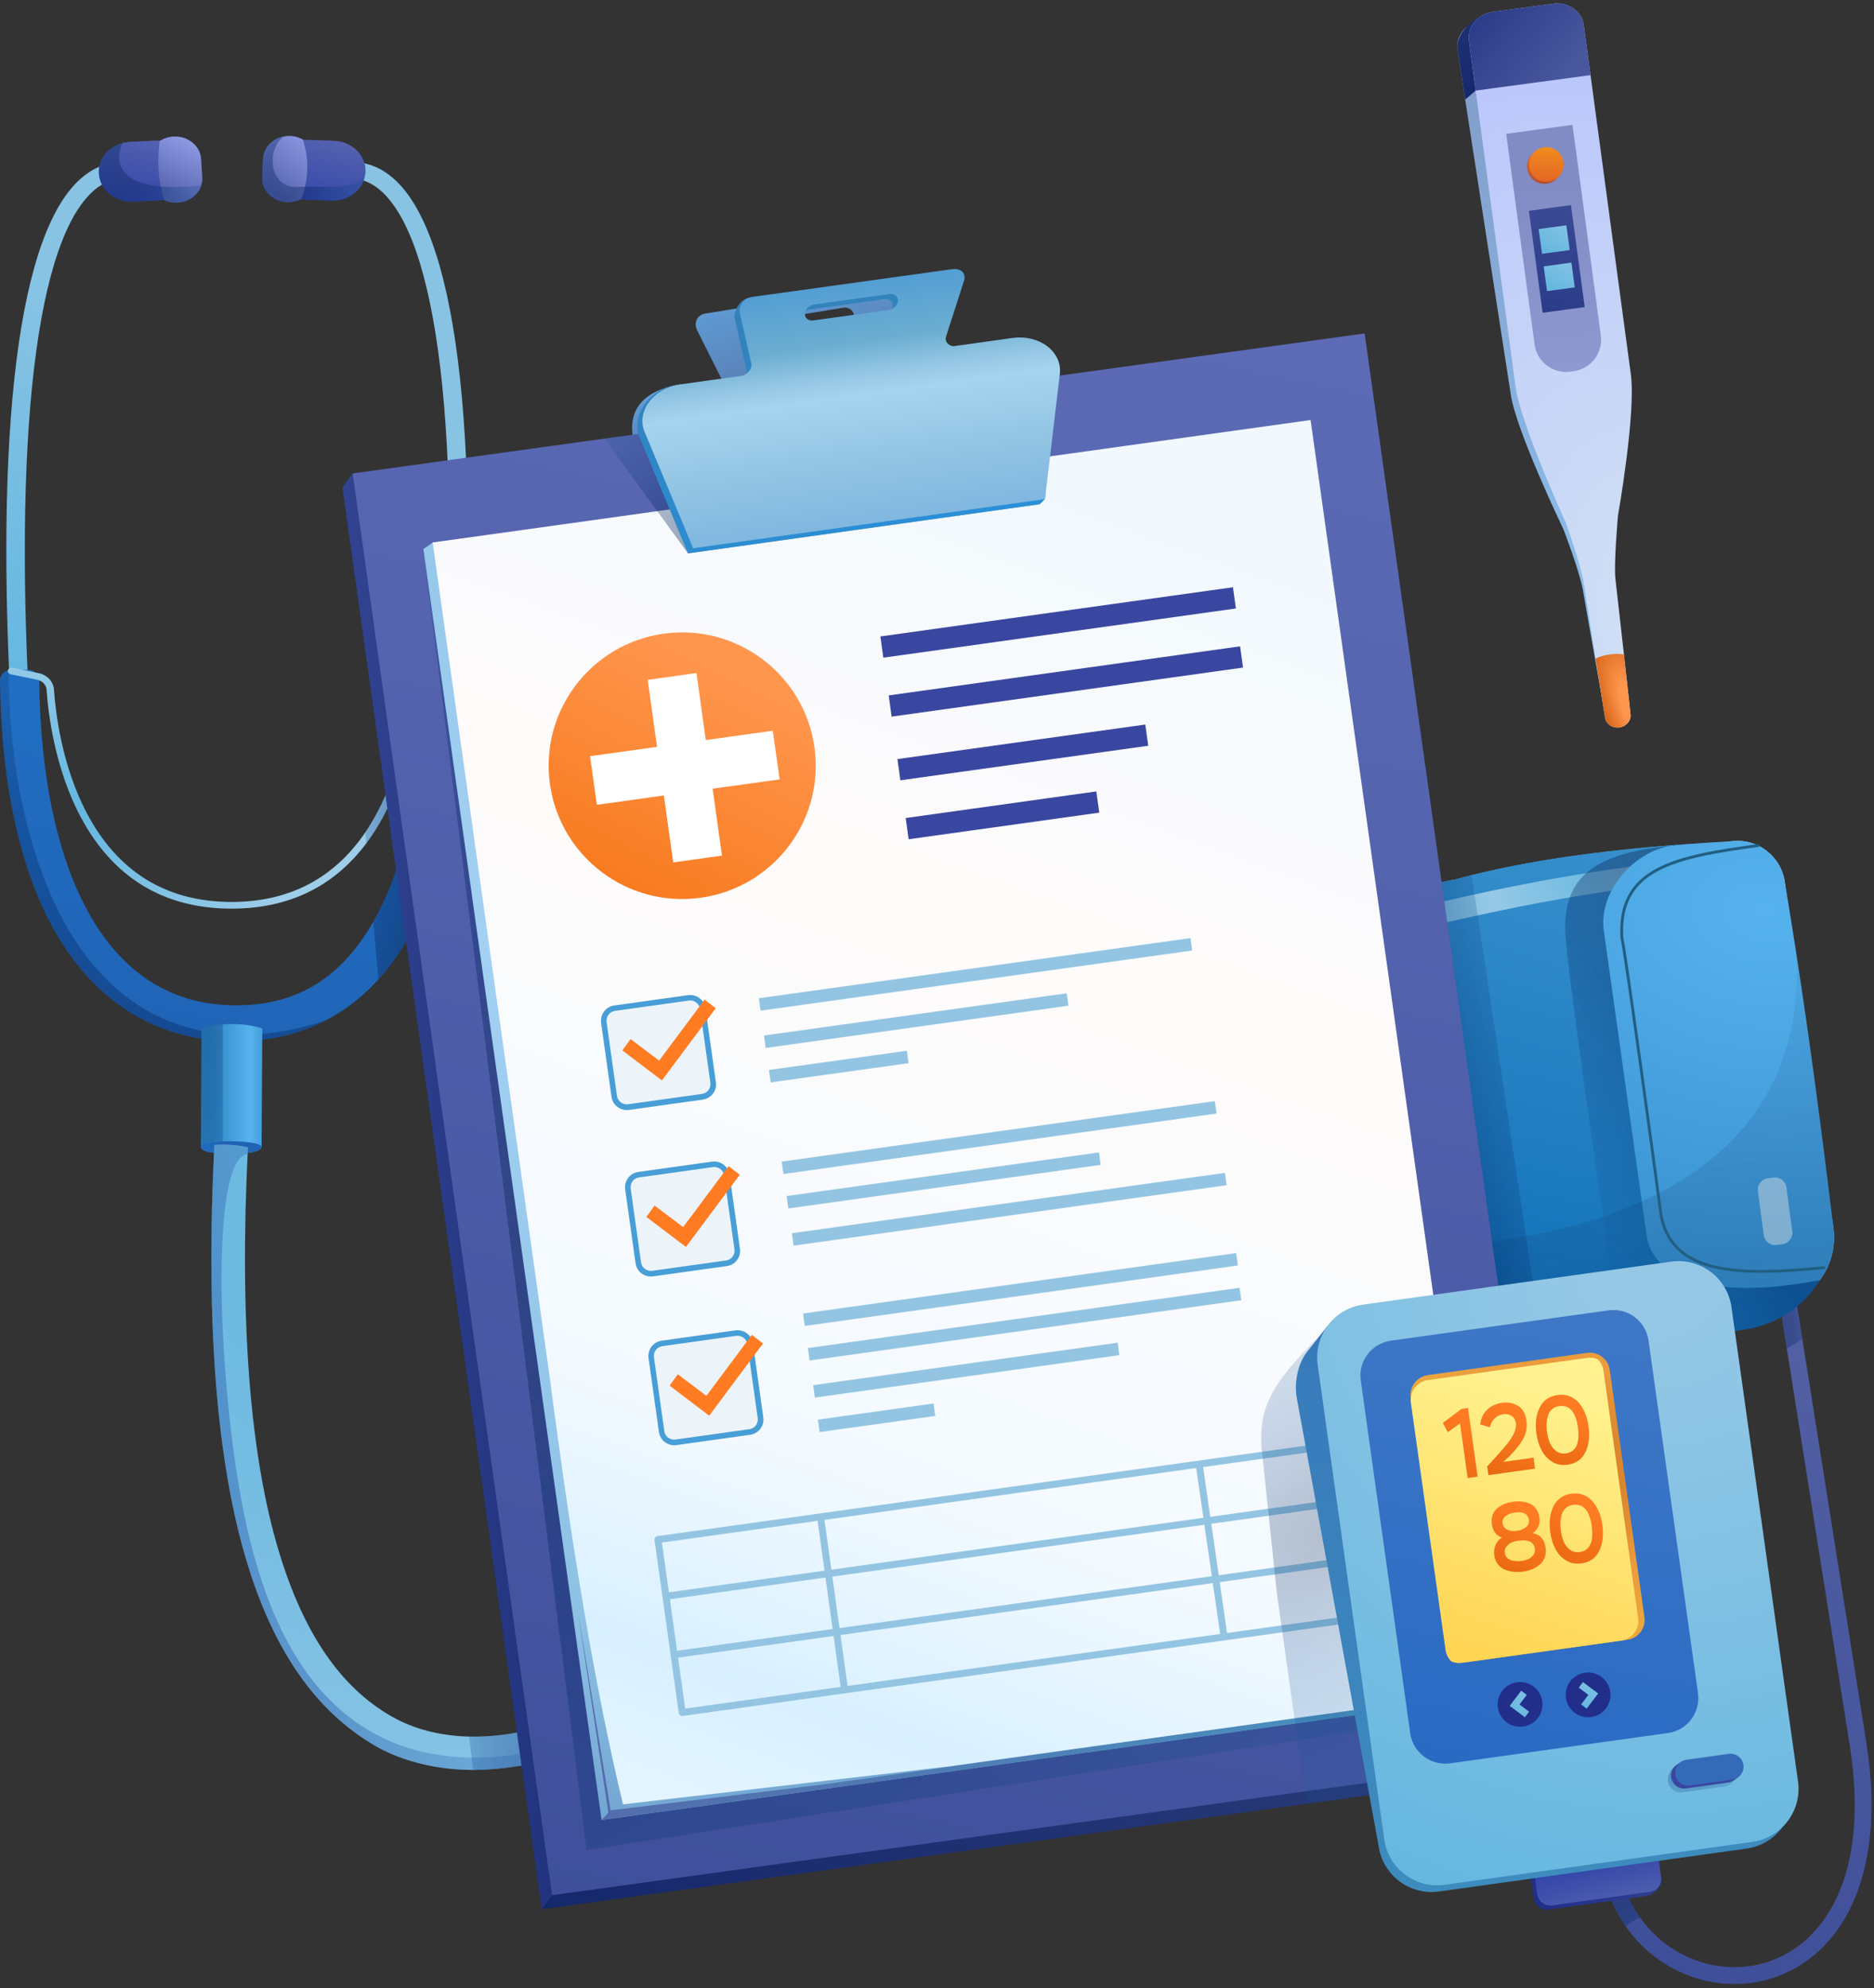 <svg width="248" height="263" viewBox="0 0 248 263" fill="none" xmlns="http://www.w3.org/2000/svg">
<rect x="0" y="0" width="248" height="263" fill="#333333" stroke="none"/>
<g clip-path="url(#clip0_3473_61315)">
<path d="M60.849 101.62C63.765 59.651 60.8 32.086 52.503 24.009C50.754 22.305 48.767 21.441 46.598 21.441V23.669C48.088 23.669 49.436 24.28 50.726 25.533C58.443 33.049 61.247 60.728 58.415 101.478L60.849 101.62Z" fill="url(#paint0_radial_3473_61315)"/>
<path d="M1.93 101.62C-0.986 59.651 1.979 32.086 10.276 24.009C12.025 22.305 14.012 21.441 16.181 21.441V23.669C14.691 23.669 13.343 24.28 12.053 25.533C4.336 33.046 1.532 60.728 4.364 101.478L1.93 101.62Z" fill="url(#paint1_linear_3473_61315)"/>
<path d="M61.293 90.012C61.253 94.184 61.022 98.112 60.596 101.783C59.605 110.389 57.56 117.587 54.481 123.28C53.194 125.658 51.722 127.76 50.081 129.565C48.047 131.802 45.752 133.594 43.222 134.921C39.667 136.794 35.644 137.75 31.232 137.75C21.093 137.75 12.873 132.835 7.462 123.536C2.729 115.399 0.149 103.811 0.001 90.012C-0.002 89.661 0.14 89.324 0.396 89.062C0.572 88.883 0.794 88.754 1.038 88.676C1.084 88.661 1.133 88.652 1.18 88.642C1.186 88.642 1.189 88.639 1.195 88.639C1.3 88.618 1.408 88.606 1.516 88.606H3.676C4.052 88.606 4.401 88.738 4.666 88.954C4.981 89.207 5.181 89.581 5.188 89.997V90.003C5.326 103.014 7.696 113.832 12.034 121.286C16.551 129.049 23.012 132.986 31.232 132.986C39.451 132.986 45.163 129.275 49.393 121.953C49.547 121.694 49.695 121.428 49.84 121.157C53.404 114.566 55.514 105.221 56.005 93.953C56.06 92.672 56.094 91.367 56.11 90.04V89.997C56.11 89.574 56.323 89.192 56.65 88.939C56.912 88.729 57.251 88.606 57.618 88.606H59.775C59.939 88.606 60.102 88.63 60.254 88.676C60.497 88.754 60.719 88.883 60.895 89.062C61.154 89.324 61.293 89.661 61.29 90.012H61.293Z" fill="url(#paint2_linear_3473_61315)"/>
<path opacity="0.61" d="M43.222 134.919C39.667 136.792 35.644 137.748 31.232 137.748C21.093 137.748 12.873 132.833 7.462 123.534C2.729 115.398 0.149 103.809 0.001 90.011C-0.002 89.659 0.14 89.323 0.396 89.06C0.572 88.881 0.794 88.752 1.038 88.675C1.084 88.659 1.133 88.65 1.18 88.641C0.942 97.221 3.151 132.821 27.971 136.591C33.154 137.378 38.338 136.579 43.222 134.919Z" fill="url(#paint3_linear_3473_61315)"/>
<path d="M26.634 24.497C26.249 25.762 25.012 26.722 23.494 26.796C23.213 26.811 22.938 26.793 22.676 26.75C22.54 26.725 22.41 26.697 22.281 26.66C22.09 26.605 21.901 26.534 21.726 26.451C21.71 26.444 21.692 26.435 21.676 26.426C21.463 26.469 21.244 26.5 21.019 26.512L17.659 26.679C15.576 26.784 13.756 25.531 13.228 23.766C13.148 23.501 13.099 23.223 13.08 22.939C13.034 22.116 13.262 21.341 13.694 20.684C14.243 19.848 15.126 19.209 16.184 18.925C16.502 18.836 16.838 18.783 17.187 18.765L20.547 18.595C20.744 18.586 20.942 18.592 21.136 18.607C21.161 18.61 21.186 18.613 21.21 18.613C21.713 18.299 22.315 18.098 22.972 18.067C24.07 18.012 25.079 18.431 25.755 19.132C25.823 19.203 25.891 19.28 25.956 19.36C26.048 19.477 26.135 19.604 26.212 19.733C26.264 19.82 26.311 19.909 26.351 20.002C26.388 20.082 26.419 20.162 26.449 20.246C26.489 20.36 26.523 20.48 26.551 20.601C26.57 20.687 26.582 20.776 26.594 20.863C26.601 20.921 26.607 20.983 26.61 21.042L26.755 23.479C26.776 23.831 26.733 24.174 26.634 24.497Z" fill="url(#paint4_linear_3473_61315)"/>
<path d="M26.633 24.497C26.248 25.762 25.011 26.722 23.492 26.796C23.212 26.811 22.937 26.793 22.675 26.75C22.539 26.725 22.41 26.697 22.28 26.66C22.089 26.608 21.9 26.537 21.724 26.454C21.542 25.883 21.388 25.29 21.268 24.673C20.919 22.912 20.83 20.928 21.135 18.607C21.16 18.61 21.184 18.613 21.209 18.613C21.712 18.299 22.314 18.098 22.971 18.067C24.069 18.012 25.078 18.431 25.754 19.132C25.825 19.203 25.893 19.28 25.955 19.36C26.05 19.477 26.137 19.604 26.211 19.733C26.263 19.82 26.309 19.909 26.35 20.002C26.387 20.082 26.421 20.162 26.448 20.246C26.488 20.36 26.522 20.48 26.55 20.601C26.569 20.687 26.581 20.773 26.593 20.863C26.599 20.921 26.606 20.983 26.609 21.042L26.754 23.479C26.775 23.831 26.732 24.174 26.633 24.497Z" fill="url(#paint5_linear_3473_61315)"/>
<path d="M48.369 22.744C48.356 23.021 48.313 23.29 48.239 23.549C48.211 23.657 48.177 23.762 48.137 23.867C47.533 25.487 45.814 26.616 43.846 26.542L40.485 26.416C40.273 26.406 40.063 26.381 39.859 26.348C39.847 26.345 39.837 26.345 39.825 26.341C39.763 26.372 39.702 26.403 39.637 26.431C39.381 26.542 39.106 26.625 38.822 26.678H38.819C38.677 26.702 38.532 26.721 38.384 26.73C38.264 26.736 38.141 26.739 38.017 26.733C37.551 26.715 37.11 26.616 36.712 26.449C36.613 26.406 36.518 26.36 36.425 26.311C36.379 26.286 36.329 26.261 36.283 26.233C36.194 26.181 36.107 26.122 36.024 26.064C35.851 25.94 35.694 25.802 35.552 25.653C35.481 25.579 35.416 25.505 35.354 25.425C35.163 25.184 35.009 24.919 34.898 24.635C34.845 24.496 34.799 24.351 34.768 24.203C34.716 23.963 34.691 23.713 34.703 23.453L34.814 21.016C34.882 19.544 36.042 18.35 37.551 18.06H37.554C37.829 18.008 38.116 17.983 38.409 17.995C38.798 18.011 39.165 18.085 39.507 18.205C39.714 18.276 39.908 18.366 40.09 18.471C40.121 18.489 40.149 18.504 40.177 18.523C40.396 18.498 40.615 18.486 40.84 18.495L44.203 18.622C45.811 18.683 47.178 19.532 47.875 20.744C48.221 21.337 48.403 22.025 48.369 22.744Z" fill="url(#paint6_linear_3473_61315)"/>
<path d="M40.367 24.7C40.238 25.249 40.068 25.798 39.858 26.348C39.846 26.345 39.837 26.345 39.824 26.341C39.763 26.372 39.701 26.403 39.636 26.431C39.38 26.542 39.105 26.628 38.822 26.678H38.818C38.676 26.702 38.532 26.721 38.383 26.73C38.263 26.736 38.14 26.739 38.016 26.733C37.55 26.715 37.109 26.616 36.711 26.449C36.612 26.406 36.517 26.36 36.424 26.311C36.378 26.286 36.328 26.261 36.282 26.233C36.193 26.181 36.106 26.122 36.023 26.064C35.85 25.94 35.693 25.802 35.551 25.653C35.48 25.579 35.415 25.505 35.353 25.425C35.162 25.184 35.008 24.919 34.897 24.635C34.844 24.496 34.801 24.351 34.767 24.203C34.715 23.963 34.693 23.709 34.706 23.453L34.813 21.016C34.881 19.544 36.041 18.35 37.55 18.06H37.553C37.828 18.008 38.115 17.983 38.408 17.995C38.797 18.011 39.164 18.085 39.507 18.205C39.713 18.279 39.908 18.369 40.09 18.474C40.759 20.556 40.852 22.633 40.367 24.7Z" fill="url(#paint7_linear_3473_61315)"/>
<path d="M59.883 89.194L56.597 89.86C56.421 89.897 56.258 89.956 56.11 90.039C55.662 90.28 55.366 90.709 55.329 91.206C55.301 91.588 55.261 92.054 55.202 92.588C54.838 96.013 53.783 102.258 50.784 107.898C50.074 109.231 49.303 110.453 48.467 111.57C44.169 117.302 38.192 120.199 30.648 120.199C21.633 120.199 14.888 116.071 10.599 107.929C7.175 101.425 6.36 94.109 6.166 91.267C6.129 90.7 5.749 90.218 5.187 90.002C5.098 89.965 5.002 89.938 4.904 89.916L3.682 89.663L1.411 89.194C1.337 89.178 1.272 89.151 1.217 89.108C1.078 89.009 1.001 88.842 1.038 88.676C1.038 88.672 1.041 88.666 1.041 88.663C1.062 88.571 1.115 88.493 1.186 88.435C1.3 88.336 1.46 88.29 1.624 88.324L2.984 88.605L3.642 88.74L4.666 88.953L5.12 89.046C6.24 89.277 7.07 90.169 7.141 91.215C7.329 94.004 8.128 101.178 11.479 107.543C15.588 115.349 22.04 119.311 30.648 119.311C38.245 119.311 44.181 116.219 48.337 110.116C48.893 109.302 49.417 108.432 49.908 107.509C53.302 101.128 54.15 93.939 54.357 91.144C54.434 90.086 55.252 89.222 56.387 88.99L56.65 88.938L58.285 88.605L59.67 88.324C59.932 88.268 60.195 88.423 60.25 88.663C60.25 88.666 60.253 88.672 60.253 88.676C60.303 88.913 60.142 89.141 59.88 89.194H59.883Z" fill="url(#paint8_radial_3473_61315)"/>
<path opacity="0.61" d="M50.783 107.895C50.073 109.227 49.302 110.449 48.465 111.566C48.419 111.066 48.376 110.582 48.336 110.113C48.891 109.298 49.416 108.428 49.906 107.506C53.3 101.125 54.149 93.936 54.356 91.141L55.201 92.585C54.837 96.009 53.782 102.254 50.783 107.895Z" fill="url(#paint9_linear_3473_61315)"/>
<path opacity="0.61" d="M60.595 101.78C59.604 110.385 57.559 117.584 54.48 123.276C53.193 125.655 51.721 127.756 50.08 129.561C49.842 126.945 49.611 124.387 49.392 121.95C49.546 121.69 49.694 121.425 49.839 121.154C53.403 114.563 55.513 105.217 56.004 93.949L60.595 101.78Z" fill="url(#paint10_linear_3473_61315)"/>
<path d="M34.619 151.59H34.609C34.609 151.618 34.619 151.649 34.616 151.677C34.612 152.411 32.505 152.636 30.287 152.621C29.309 152.618 28.472 152.565 27.843 152.448C27.044 152.297 26.578 152.041 26.581 151.63C26.581 151.603 26.587 151.572 26.59 151.541H26.581L26.674 136.564C26.674 136.225 26.911 135.929 27.254 135.851C28.01 135.688 28.753 135.574 29.481 135.515C31.311 135.361 33.054 135.537 34.714 136.037L34.619 151.59Z" fill="url(#paint11_linear_3473_61315)"/>
<path opacity="0.5" d="M29.481 135.512V152.445H27.843C27.044 152.293 26.578 152.037 26.581 151.627C26.581 151.599 26.587 151.568 26.59 151.537H26.581L26.674 136.561C26.674 136.221 26.911 135.925 27.254 135.848C28.01 135.685 28.753 135.57 29.481 135.512Z" fill="url(#paint12_radial_3473_61315)"/>
<path d="M34.616 151.675C34.613 152.407 32.505 152.635 30.284 152.619C28.068 152.607 26.575 152.36 26.578 151.626C26.578 151.598 26.584 151.567 26.59 151.54H26.581C27.393 150.725 34.31 150.793 34.616 151.675Z" fill="url(#paint13_linear_3473_61315)"/>
<path d="M90.032 50.844C83.624 51.914 83.467 55.66 83.713 57.502C83.96 59.344 87.444 58.579 87.444 58.579L90.032 50.844Z" fill="url(#paint14_linear_3473_61315)"/>
<path d="M121.138 38.99C121.323 37.765 120.268 37.114 119.194 37.29L93.369 41.474C92.308 41.647 91.796 42.585 92.212 43.606L95.486 50.141C95.859 50.885 95.214 51.745 94.153 51.915L122.628 47.302C121.555 47.475 120.595 46.867 120.654 46.044L121.144 38.987L121.138 38.99ZM112.804 42.344C112.641 42.566 112.385 42.727 112.07 42.776L102.308 44.359C101.684 44.461 101.08 44.078 100.959 43.507C100.898 43.223 100.969 42.943 101.132 42.721C101.296 42.498 101.552 42.338 101.866 42.288L111.629 40.706C112.252 40.604 112.857 40.986 112.977 41.557C113.039 41.841 112.968 42.122 112.804 42.344Z" fill="url(#paint15_linear_3473_61315)"/>
<path d="M162.045 75.493C161.533 83.111 158.932 93.666 154.307 106.866C150.024 119.087 144.162 133.049 137.352 147.239C123.042 177.056 106.745 203.514 93.61 218.293H93.613L92.99 218.981C92.953 219.025 92.913 219.068 92.876 219.111L92.37 219.666L92.363 219.66C87.146 225.152 81.888 229.95 74.249 232.314C73.746 232.471 73.231 232.616 72.706 232.752C72.348 232.844 71.99 232.931 71.635 233.014C68.531 233.733 65.421 234.125 62.62 234.131H62.561C56.986 234.131 52.413 232.567 49.575 230.9C41.781 226.322 36.258 218.404 32.694 206.698C28.64 193.378 27.19 174.816 28.368 151.457C29.55 151.327 31.775 151.475 32.777 151.768C32.79 151.771 32.799 151.774 32.811 151.777C31.663 174.579 33.055 192.601 36.955 205.402C40.182 215.992 44.999 223.159 51.83 227.059C54.77 228.738 58.263 229.626 62.061 229.722C64.807 229.793 67.714 229.447 70.688 228.685C71.506 228.475 72.305 228.232 73.089 227.954C79.824 225.587 85.254 220.894 89.688 215.995C102.659 201.657 118.975 175.233 133.338 145.313C140.077 131.269 145.874 117.464 150.104 105.394C154.532 92.753 157.124 82.309 157.602 75.197C158.361 63.88 159.66 63.241 160.089 63.031C160.45 62.852 160.866 62.88 161.199 63.105C161.598 63.37 162.804 64.179 162.045 75.493Z" fill="url(#paint16_radial_3473_61315)"/>
<path opacity="0.61" d="M73.033 231.043L71.635 233.015C68.531 233.734 65.421 234.126 62.62 234.132H62.561C56.986 234.132 52.413 232.567 49.575 230.901C41.781 226.322 36.258 218.405 32.694 206.699C28.64 193.379 27.19 174.817 28.368 151.457C29.55 151.328 31.775 151.476 32.777 151.769L32.768 152.639C28.285 153.201 28.643 176.434 31.151 193.682C33.897 212.543 39.8 223.981 49.578 229.343C60.38 235.267 73.033 231.043 73.033 231.043Z" fill="url(#paint17_linear_3473_61315)"/>
<path opacity="0.61" d="M74.249 232.313C73.746 232.47 73.231 232.615 72.706 232.751C69.251 233.636 65.746 234.124 62.62 234.13L62.062 229.721C64.808 229.792 67.714 229.446 70.688 228.684C71.506 228.475 72.305 228.231 73.089 227.953L74.249 232.313Z" fill="url(#paint18_linear_3473_61315)"/>
<path fill-rule="evenodd" clip-rule="evenodd" d="M234.636 261.645C227.657 263.919 219.659 261.297 215.142 254.829C214.127 253.373 213.285 251.719 212.674 249.884L214.79 249.18C215.346 250.849 216.111 252.34 217.046 253.648C221.02 259.266 227.965 261.472 233.945 259.526C241.183 257.168 247.573 248.449 244.781 230.837L236.456 178.36L234.71 167.357L233.417 159.199L235.617 158.848L237.163 168.595L238.514 177.11L246.981 230.485C249.872 248.693 243.325 258.816 234.636 261.645Z" fill="url(#paint19_linear_3473_61315)"/>
<path opacity="0.61" d="M238.515 177.112C237.83 177.597 237.133 178.029 236.457 178.362L234.711 167.359L237.164 168.597L238.515 177.112Z" fill="url(#paint20_radial_3473_61315)"/>
<path opacity="0.61" d="M217.046 253.647C216.296 253.959 215.664 254.382 215.142 254.829C214.127 253.373 213.285 251.719 212.674 249.883L214.79 249.18C215.346 250.849 216.111 252.339 217.046 253.647Z" fill="url(#paint21_radial_3473_61315)"/>
<path d="M234.598 173.005L200.933 177.704C195.783 178.429 191.029 174.84 190.316 169.706L184.324 126.994C183.596 121.854 187.191 117.115 192.337 116.402L229.032 111.29C232.506 110.799 235.725 113.227 236.2 116.692L242.624 162.431C243.321 167.553 239.745 172.295 234.595 173.005H234.598Z" fill="#9CC3DF"/>
<path d="M231.62 173.423L228.846 173.809C223.697 174.534 218.942 170.946 218.229 165.812L212.237 123.1C211.509 117.963 215.104 113.22 220.25 112.511L222.58 112.184" stroke="#489ED6" stroke-width="0.253" stroke-miterlimit="10"/>
<path d="M226.466 116.824L224.72 117.059" stroke="#DAE7F2" stroke-width="0.506" stroke-miterlimit="10"/>
<path d="M227.655 113.164L222.722 113.858L220.756 114.133C216.431 114.731 213.466 119.125 214.138 123.945L219.751 163.997C220.423 168.816 224.481 172.219 228.806 171.621L231.136 171.294L236.285 170.569" stroke="#DAE7F2" stroke-width="0.506" stroke-miterlimit="10"/>
<path d="M240.818 169.345C239.371 171.274 237.181 172.647 234.595 173.005H234.598C233.654 173.248 232.654 173.486 231.605 173.714H231.599C231.253 173.791 230.902 173.865 230.547 173.939C222.66 175.553 212.195 176.698 200.933 177.701C195.783 178.426 191.029 174.837 190.316 169.703L189.643 164.899L184.324 126.991C184.244 126.436 184.216 125.884 184.238 125.341C184.241 125.264 184.244 125.186 184.25 125.109C184.253 125.004 184.262 124.903 184.275 124.801C184.284 124.677 184.296 124.557 184.315 124.437C184.327 124.347 184.339 124.255 184.355 124.165C184.37 124.079 184.386 123.992 184.401 123.906C184.426 123.77 184.457 123.631 184.491 123.496C184.515 123.381 184.546 123.27 184.577 123.156C184.608 123.054 184.636 122.953 184.669 122.854C184.688 122.786 184.71 122.721 184.734 122.653C184.777 122.527 184.824 122.4 184.873 122.274C184.91 122.181 184.947 122.089 184.987 121.999C184.99 121.99 184.993 121.984 184.997 121.974C185.043 121.866 185.092 121.758 185.145 121.654C185.271 121.385 185.413 121.126 185.564 120.873C185.629 120.765 185.694 120.657 185.765 120.552C185.774 120.54 185.78 120.527 185.79 120.515C185.796 120.506 185.805 120.493 185.811 120.484C185.894 120.358 185.981 120.237 186.07 120.117C186.16 119.991 186.255 119.87 186.354 119.75C186.366 119.734 186.379 119.722 186.391 119.707C186.474 119.605 186.564 119.503 186.653 119.404C186.675 119.38 186.697 119.355 186.715 119.333C186.808 119.235 186.903 119.136 187.002 119.04C187.011 119.028 187.024 119.016 187.036 119.003C187.147 118.892 187.264 118.784 187.382 118.679C187.524 118.556 187.665 118.435 187.81 118.324C187.918 118.235 188.03 118.152 188.144 118.071C188.15 118.065 188.159 118.059 188.168 118.056C188.267 117.985 188.366 117.914 188.468 117.852C188.551 117.794 188.637 117.738 188.724 117.689C188.826 117.624 188.927 117.565 189.029 117.507C189.075 117.479 189.125 117.454 189.171 117.43C189.254 117.383 189.338 117.34 189.421 117.3C189.474 117.272 189.526 117.248 189.582 117.223C189.668 117.18 189.754 117.14 189.844 117.103C189.93 117.062 190.017 117.025 190.106 116.991L190.273 116.927C190.359 116.893 190.445 116.862 190.535 116.831C190.55 116.825 190.566 116.819 190.581 116.816C190.627 116.797 190.674 116.782 190.723 116.769C190.794 116.745 190.868 116.723 190.942 116.701C190.982 116.686 191.025 116.674 191.069 116.664C191.096 116.655 191.124 116.649 191.152 116.64C191.254 116.612 191.359 116.587 191.467 116.559H191.479C191.59 116.532 191.707 116.507 191.822 116.485C191.874 116.476 191.926 116.464 191.979 116.458C192.099 116.433 192.216 116.414 192.337 116.399C192.76 116.282 193.185 116.168 193.614 116.06C193.963 115.967 194.311 115.878 194.663 115.791C194.694 115.782 194.725 115.776 194.756 115.767C194.827 115.748 194.895 115.733 194.966 115.714C195.333 115.625 195.706 115.535 196.079 115.449C196.277 115.399 196.477 115.353 196.681 115.31C197.073 115.217 197.468 115.131 197.863 115.045C198.27 114.955 198.68 114.869 199.094 114.782C199.227 114.755 199.359 114.727 199.492 114.702C199.6 114.68 199.711 114.659 199.819 114.637C200.217 114.557 200.615 114.477 201.016 114.403C201.439 114.323 201.862 114.242 202.287 114.165C202.941 114.048 203.602 113.934 204.265 113.823C204.811 113.733 205.364 113.644 205.916 113.557C206.394 113.483 206.872 113.412 207.357 113.341C207.647 113.298 207.937 113.255 208.23 113.218C208.575 113.166 208.921 113.119 209.27 113.073C209.847 112.993 210.427 112.919 211.01 112.845C212.136 112.703 213.275 112.57 214.422 112.45C215.002 112.385 215.582 112.326 216.169 112.268C216.69 112.215 217.215 112.163 217.739 112.116C217.915 112.098 218.091 112.083 218.267 112.067C218.745 112.024 219.223 111.981 219.705 111.941C220.297 111.888 220.893 111.839 221.491 111.792C222.087 111.746 222.685 111.7 223.287 111.657C225.184 111.518 227.1 111.398 229.032 111.29C232.506 110.799 235.724 113.227 236.199 116.692C236.721 119.793 237.227 122.953 237.724 126.164V126.171C239.492 137.624 241.111 149.774 242.623 162.431C242.969 164.979 242.259 167.435 240.818 169.345Z" fill="url(#paint22_radial_3473_61315)"/>
<path d="M240.824 169.345C240.726 169.505 240.624 169.662 240.522 169.817C238.257 173.239 234.539 175.429 230.47 175.938C230.399 175.944 230.328 175.954 230.257 175.963C223.052 176.852 213.043 176.848 204.049 177.456C202.994 177.53 201.954 177.611 200.933 177.7C195.783 178.425 191.029 174.837 190.316 169.703L189.643 164.899L184.324 126.991C184.244 126.435 184.216 125.883 184.238 125.34C184.241 125.263 184.244 125.186 184.25 125.109C184.253 125.004 184.262 124.902 184.275 124.8C184.284 124.677 184.296 124.556 184.315 124.436C184.327 124.347 184.339 124.254 184.355 124.165C184.37 124.078 184.386 123.992 184.401 123.905C184.426 123.77 184.457 123.631 184.491 123.495C184.515 123.381 184.546 123.27 184.577 123.156C184.608 123.054 184.636 122.952 184.669 122.853C184.688 122.785 184.71 122.721 184.734 122.653C184.777 122.526 184.824 122.4 184.873 122.273C184.91 122.181 184.947 122.088 184.987 121.999C184.99 121.989 184.993 121.983 184.997 121.974C185.043 121.866 185.092 121.758 185.145 121.653C185.271 121.385 185.413 121.125 185.564 120.872C185.629 120.764 185.694 120.656 185.765 120.552C185.774 120.539 185.78 120.527 185.79 120.515C185.796 120.505 185.805 120.493 185.811 120.484C185.894 120.357 185.981 120.237 186.07 120.117C186.16 119.99 186.255 119.87 186.354 119.749C186.366 119.734 186.379 119.722 186.391 119.706C186.474 119.604 186.564 119.503 186.653 119.404C186.675 119.379 186.697 119.354 186.715 119.333C186.808 119.234 186.903 119.135 187.002 119.04C187.011 119.027 187.024 119.015 187.036 119.003C187.147 118.892 187.264 118.784 187.382 118.679C187.524 118.555 187.665 118.435 187.81 118.324C187.918 118.234 188.03 118.151 188.144 118.071C188.15 118.065 188.159 118.059 188.168 118.055C188.267 117.984 188.366 117.914 188.468 117.852C188.551 117.793 188.637 117.738 188.724 117.688C188.826 117.623 188.927 117.565 189.029 117.506C189.075 117.478 189.125 117.454 189.171 117.429C189.254 117.383 189.338 117.34 189.421 117.3C189.474 117.272 189.526 117.247 189.582 117.222C189.668 117.179 189.754 117.139 189.844 117.102C189.93 117.062 190.017 117.025 190.106 116.991L190.273 116.926C190.359 116.892 190.445 116.861 190.535 116.831C190.55 116.824 190.566 116.818 190.581 116.815C190.627 116.797 190.674 116.781 190.723 116.769C190.794 116.744 190.868 116.723 190.942 116.701C190.982 116.686 191.025 116.673 191.069 116.664C191.096 116.655 191.124 116.648 191.152 116.639C191.254 116.611 191.359 116.587 191.467 116.559H191.479C191.59 116.531 191.707 116.507 191.822 116.485C191.874 116.476 191.926 116.463 191.979 116.457C192.099 116.433 192.216 116.414 192.337 116.399C192.76 116.281 193.185 116.167 193.614 116.059C193.963 115.967 194.311 115.877 194.663 115.791C194.694 115.781 194.725 115.775 194.756 115.766C194.827 115.748 194.895 115.732 194.966 115.714C195.333 115.624 195.706 115.535 196.079 115.448C196.277 115.399 196.477 115.353 196.681 115.309C197.073 115.217 197.468 115.13 197.863 115.044C198.27 114.955 198.68 114.868 199.094 114.782C199.227 114.754 199.359 114.726 199.492 114.702C199.6 114.68 199.711 114.658 199.819 114.637C200.217 114.557 200.615 114.476 201.016 114.402C201.439 114.322 201.862 114.242 202.287 114.165C202.941 114.047 203.602 113.933 204.265 113.822C204.811 113.733 205.364 113.643 205.916 113.557C206.394 113.483 206.872 113.412 207.357 113.341C207.647 113.298 207.937 113.255 208.23 113.217C208.575 113.165 208.921 113.119 209.27 113.072C209.847 112.992 210.427 112.918 211.01 112.844C212.136 112.705 213.275 112.573 214.422 112.449C215.002 112.384 215.582 112.326 216.169 112.267C216.69 112.215 217.215 112.162 217.739 112.116C217.915 112.097 218.091 112.082 218.267 112.067C218.745 112.023 219.223 111.98 219.705 111.94C220.297 111.888 220.893 111.838 221.491 111.792C222.087 111.746 222.685 111.699 223.287 111.656L221.334 111.851C219.266 112.134 217.273 113.177 215.678 114.655C214.691 115.572 213.855 116.652 213.247 117.824C212.389 119.472 211.982 121.301 212.238 123.097L217.267 158.928L217.906 163.485C218.619 168.623 225.589 172.248 240.818 169.345H240.824Z" fill="url(#paint23_radial_3473_61315)"/>
<path d="M185.789 120.515C185.018 121.679 184.503 123.015 184.314 124.437C184.728 124.104 185.138 123.774 185.549 123.447C187.539 122.931 199.843 119.797 213.247 117.825C213.854 116.653 214.691 115.573 215.678 114.656C202.429 116.409 189.763 119.5 185.789 120.515Z" fill="url(#paint24_radial_3473_61315)"/>
<path d="M236.413 157.069C236.304 156.243 235.547 155.662 234.72 155.77L233.941 155.872C233.114 155.98 232.531 156.739 232.64 157.566L233.408 163.391C233.517 164.217 234.275 164.799 235.101 164.69L235.88 164.588C236.708 164.48 237.291 163.721 237.181 162.894L236.413 157.069Z" fill="#96C8E6"/>
<path opacity="0.5" d="M240.819 169.346H240.825C240.726 169.507 240.624 169.664 240.522 169.818C238.258 173.24 234.54 175.431 230.47 175.94C230.399 175.946 230.328 175.955 230.257 175.965C223.053 176.853 213.044 176.85 204.049 177.458C202.994 177.532 201.954 177.612 200.933 177.702C195.784 178.427 191.029 174.838 190.316 169.704L189.644 164.9C196.373 164.595 207.44 163.367 217.267 158.93C228.835 153.703 238.683 144.03 237.724 126.172C239.492 137.625 241.112 149.775 242.624 162.432C242.969 164.981 242.26 167.437 240.819 169.346Z" fill="url(#paint25_radial_3473_61315)" fill-opacity="0.85"/>
<path opacity="0.61" d="M204.048 177.456C202.993 177.53 201.953 177.61 200.932 177.7C195.783 178.425 191.028 174.836 190.315 169.702L184.323 126.99C184.2 126.12 184.2 125.263 184.314 124.436C184.502 123.013 185.017 121.677 185.789 120.514C187.224 118.348 189.553 116.784 192.336 116.398C193.132 116.179 193.937 115.969 194.755 115.766L204.048 177.456Z" fill="url(#paint26_linear_3473_61315)"/>
<path d="M190.233 236.208L183.275 237.174L183.278 237.177L172.896 238.609L71.706 252.561L45.322 64.482L46.877 64.266L179.267 45.957L189.289 117.369L197.74 177.603L205.435 232.432L205.663 234.067L190.233 236.208Z" fill="url(#paint27_linear_3473_61315)"/>
<path d="M205.434 232.431L184.601 235.322L184.605 235.326L73.032 250.71L46.877 64.266L46.648 62.63L81.452 57.817L96.096 55.793L180.593 44.105L190.788 116.749L199.353 177.788L206.989 232.215L205.434 232.431Z" fill="url(#paint28_linear_3473_61315)"/>
<path opacity="0.5" d="M56.024 72.633L77.629 244.717L183.391 228.426L56.024 72.633Z" fill="url(#paint29_radial_3473_61315)"/>
<path d="M178.28 227.031L79.611 240.755L56.025 72.635L57.26 71.771L172.208 56.434L195.802 224.584L178.277 227.031H178.28Z" fill="url(#paint30_radial_3473_61315)"/>
<path d="M79.61 240.754L80.505 239.794L76.497 213.309L80.811 239.473C80.811 239.473 98.888 237.295 109.197 236.017C106.824 236.366 183.04 225.595 179.159 226.212C180.035 226.317 179.637 226.844 179.637 226.844L79.613 240.75L79.61 240.754Z" fill="url(#paint31_linear_3473_61315)"/>
<path d="M179.514 226.163L125.491 233.676L82.449 238.686C78.725 223.321 75.591 204.096 72.804 182.584L57.257 71.764L173.439 55.562L197.033 223.713L179.508 226.159L179.514 226.163Z" fill="url(#paint32_linear_3473_61315)"/>
<path opacity="0.61" d="M137.603 66.7L91.046 73.201L79.988 58.018L96.097 55.793L100.257 56.885L137.603 66.7Z" fill="url(#paint33_linear_3473_61315)"/>
<path d="M93.284 144.904L82.824 146.366C82.186 146.45 81.596 146.002 81.51 145.379L80.044 134.941C79.961 134.302 80.408 133.716 81.031 133.633L91.491 132.17C92.13 132.087 92.719 132.534 92.802 133.157L94.271 143.596C94.37 144.234 93.922 144.824 93.284 144.904Z" fill="#ECF4FA"/>
<path d="M96.335 166.728L85.875 168.19C85.236 168.274 84.647 167.826 84.564 167.203L83.095 156.765C83.012 156.126 83.459 155.54 84.082 155.454L94.542 153.994C95.181 153.911 95.77 154.358 95.853 154.982L97.322 165.42C97.418 166.058 96.986 166.632 96.332 166.728H96.335Z" fill="#ECF4FA"/>
<path d="M99.519 189.372L89.059 190.835C88.421 190.918 87.832 190.471 87.748 189.848L86.279 179.41C86.196 178.771 86.644 178.185 87.267 178.098L97.727 176.639C98.365 176.556 98.954 177.003 99.041 177.626L100.506 188.064C100.605 188.703 100.158 189.277 99.519 189.372Z" fill="#ECF4FA"/>
<path d="M93.004 145.46L83.227 146.827C82.104 146.975 81.073 146.191 80.922 145.084L79.549 135.312C79.398 134.192 80.184 133.162 81.28 133.01L91.058 131.644C92.181 131.492 93.211 132.279 93.362 133.387L94.735 143.158C94.918 144.254 94.128 145.294 93.004 145.457V145.46ZM81.388 133.723C80.663 133.828 80.181 134.485 80.274 135.192L81.647 144.963C81.752 145.685 82.412 146.167 83.122 146.074L92.9 144.707C93.625 144.602 94.106 143.945 94.01 143.239L92.637 133.467C92.532 132.745 91.872 132.264 91.162 132.356L81.385 133.723H81.388Z" fill="#489ED6"/>
<path d="M82.361 138.945L83.447 137.446L87.226 140.3L93.243 132.234L94.715 133.373L87.597 142.925L82.357 138.951L82.361 138.945Z" fill="#FF7C22"/>
<path d="M96.189 167.477L86.411 168.844C85.288 168.992 84.258 168.208 84.106 167.1L82.734 157.329C82.582 156.209 83.369 155.178 84.464 155.03L94.242 153.663C95.365 153.512 96.396 154.299 96.547 155.406L97.92 165.178C98.087 166.283 97.312 167.329 96.189 167.477ZM84.572 155.755C83.847 155.86 83.369 156.517 83.462 157.224L84.835 166.995C84.94 167.717 85.6 168.199 86.309 168.106L96.087 166.739C96.812 166.634 97.291 165.977 97.198 165.271L95.825 155.499C95.72 154.777 95.06 154.296 94.35 154.388L84.572 155.755Z" fill="#489ED6"/>
<path d="M85.54 160.976L86.626 159.476L90.403 162.327L96.422 154.262L97.894 155.4L90.776 164.953L85.537 160.979L85.54 160.976Z" fill="#FF7C22"/>
<path d="M99.282 189.797L89.504 191.164C88.381 191.312 87.35 190.528 87.199 189.421L85.826 179.649C85.675 178.529 86.462 177.498 87.557 177.35L97.335 175.983C98.458 175.832 99.489 176.619 99.64 177.727L101.013 187.498C101.179 188.603 100.39 189.649 99.282 189.797ZM87.653 178.075C86.928 178.18 86.45 178.837 86.542 179.544L87.915 189.316C88.02 190.038 88.68 190.519 89.387 190.426L99.165 189.06C99.89 188.955 100.368 188.297 100.275 187.591L98.902 177.819C98.797 177.097 98.137 176.616 97.427 176.709L87.65 178.075H87.653Z" fill="#489ED6"/>
<path d="M157.542 124.094L100.425 132.048L100.653 133.693L157.771 125.738L157.542 124.094Z" fill="#93C5E3"/>
<path d="M141.169 131.395L101.104 136.982L101.333 138.627L141.397 133.039L141.169 131.395Z" fill="#93C5E3"/>
<path d="M120.012 138.996L101.765 141.538L101.993 143.183L120.24 140.641L120.012 138.996Z" fill="#93C5E3"/>
<path d="M160.767 145.66L103.452 153.658L103.68 155.302L160.996 147.305L160.767 145.66Z" fill="#93C5E3"/>
<path d="M145.436 152.445L104.094 158.215L104.322 159.86L145.664 154.09L145.436 152.445Z" fill="#93C5E3"/>
<path d="M162.108 155.148L104.793 163.134L105.021 164.778L162.336 156.781L162.108 155.152V155.148Z" fill="#93C5E3"/>
<path d="M163.588 165.758L106.272 173.755L106.501 175.4L163.816 167.402L163.588 165.758Z" fill="#93C5E3"/>
<path d="M164.044 170.355L106.914 178.325L107.142 179.97L164.272 172L164.044 170.355Z" fill="#93C5E3"/>
<path d="M147.902 177.617L107.612 183.233L107.841 184.877L148.13 179.262L147.902 177.617Z" fill="#93C5E3"/>
<path d="M123.541 185.66L108.234 187.795L108.463 189.44L123.77 187.305L123.541 185.66Z" fill="#93C5E3"/>
<path d="M88.618 183.293L89.704 181.793L93.481 184.647L99.501 176.582L100.972 177.721L93.854 187.273L88.615 183.299L88.618 183.293Z" fill="#FF7C22"/>
<path fill-rule="evenodd" clip-rule="evenodd" d="M178.078 190.504C178.331 190.47 178.562 190.646 178.599 190.896L181.811 213.775C181.827 213.895 181.796 214.018 181.722 214.117C181.648 214.216 181.54 214.277 181.416 214.296L90.35 226.993C90.097 227.027 89.865 226.854 89.828 226.601L86.616 203.722C86.601 203.602 86.632 203.478 86.706 203.38C86.78 203.281 86.888 203.219 87.011 203.201L178.078 190.501V190.504ZM87.594 204.052L90.677 226.018L180.83 213.448L177.748 191.482L87.594 204.052Z" fill="#93C5E3"/>
<path fill-rule="evenodd" clip-rule="evenodd" d="M179.505 198.423C179.539 198.676 179.363 198.907 179.114 198.944L88.343 211.597C88.09 211.631 87.859 211.455 87.822 211.202C87.788 210.949 87.963 210.718 88.213 210.681L178.981 198.028C179.234 197.994 179.465 198.17 179.502 198.419L179.505 198.423Z" fill="#93C5E3"/>
<path fill-rule="evenodd" clip-rule="evenodd" d="M180.587 206.15C180.621 206.403 180.445 206.634 180.195 206.671L89.428 219.322C89.175 219.356 88.944 219.18 88.906 218.93C88.873 218.677 89.049 218.445 89.298 218.408L180.069 205.758C180.322 205.724 180.553 205.9 180.59 206.15H180.587Z" fill="#93C5E3"/>
<path fill-rule="evenodd" clip-rule="evenodd" d="M108.571 200.535C108.824 200.502 109.055 200.677 109.092 200.93L112.209 223.355C112.243 223.608 112.067 223.84 111.817 223.877C111.564 223.911 111.332 223.735 111.295 223.482L108.176 201.057C108.142 200.804 108.318 200.572 108.568 200.535H108.571Z" fill="#93C5E3"/>
<path d="M92.731 118.755C102.398 117.407 109.136 108.496 107.782 98.851C106.43 89.206 97.495 82.48 87.831 83.828C78.165 85.177 71.426 94.087 72.781 103.732C74.132 113.377 83.067 120.104 92.731 118.755Z" fill="url(#paint34_linear_3473_61315)"/>
<path d="M92.167 89.031L85.715 89.932L86.95 98.797L78.082 100.028L78.986 106.464L87.854 105.233L89.091 114.082L95.543 113.181L94.305 104.332L103.173 103.101L102.269 96.665L93.401 97.896L92.167 89.031Z" fill="white"/>
<path d="M163.165 77.684L116.507 84.191L116.896 86.999L163.554 80.491L163.165 77.684Z" fill="#3A47A0"/>
<path d="M164.107 85.5L117.606 91.992L117.995 94.799L164.499 88.308L164.11 85.5H164.107Z" fill="#3A47A0"/>
<path d="M151.565 95.844L118.764 100.413L119.152 103.221L151.954 98.651L151.565 95.844Z" fill="#3A47A0"/>
<path d="M145.085 104.691L119.858 108.212L120.247 111.02L145.474 107.499L145.085 104.691Z" fill="#3A47A0"/>
<path fill-rule="evenodd" clip-rule="evenodd" d="M158.695 193.685C158.948 193.648 159.179 193.823 159.216 194.076L162.443 216.424C162.48 216.677 162.305 216.909 162.052 216.946C161.799 216.983 161.567 216.807 161.53 216.554L158.303 194.206C158.266 193.953 158.442 193.722 158.695 193.685Z" fill="#93C5E3"/>
<path d="M215.654 94.106C215.762 94.949 215.244 95.785 214.327 95.927C213.865 95.998 213.426 95.896 213.078 95.668C212.735 95.442 212.479 95.094 212.408 94.674C212.174 93.372 212.032 92.459 211.631 90.231C211.498 89.5 211.365 88.747 211.23 87.988C210.492 83.847 209.736 79.58 209.483 78.096C209.061 75.631 206.925 70.071 206.925 70.071C206.925 70.071 200.696 57.127 199.94 52.246L192.881 6.585C192.597 4.752 193.988 3.018 195.981 2.71L205.784 2.885C207.777 2.577 207.755 2.404 208.039 4.24L215.164 50.302C215.96 55.455 213.828 69.003 213.828 69.003C213.828 69.003 213.377 75.415 213.652 77.408C213.846 78.824 214.417 83.168 214.972 87.383C215.071 88.151 214.963 89.068 215.062 89.811C215.355 92.058 215.488 92.798 215.657 94.109L215.654 94.106Z" fill="url(#paint35_linear_3473_61315)"/>
<path d="M208.042 4.236L195.284 11.987L193.902 13.172L192.884 6.578C192.6 4.745 194.368 2.817 196.463 1.876L205.154 1.481C207.151 1.172 207.758 2.404 208.042 4.236Z" fill="url(#paint36_linear_3473_61315)"/>
<path d="M215.781 94.487C215.874 95.332 215.217 96.11 214.297 96.233C213.834 96.295 213.396 96.184 213.054 95.949C212.714 95.718 212.468 95.363 212.403 94.944C212.193 93.638 211.872 91.608 211.514 89.371C211.397 88.637 211.277 87.881 211.156 87.122C210.499 82.969 209.826 78.686 209.601 77.199C209.228 74.725 207.201 69.124 207.201 69.124C207.201 69.124 201.224 56.064 200.564 51.167L194.393 5.376C194.146 3.537 195.569 1.831 197.568 1.563L205.525 0.489C207.525 0.221 209.348 1.489 209.595 3.328L215.821 49.52C216.516 54.688 214.121 68.19 214.121 68.19C214.121 68.19 213.547 74.592 213.782 76.588C213.949 78.007 214.436 82.361 214.908 86.588C214.991 87.359 215.078 88.131 215.161 88.877C215.411 91.13 215.636 93.172 215.781 94.487Z" fill="url(#paint37_radial_3473_61315)"/>
<path d="M199.328 17.703L208.098 16.522L211.85 44.382C212.159 46.678 210.545 48.795 208.249 49.104L207.802 49.164C205.506 49.474 203.389 47.859 203.08 45.563L199.328 17.703Z" fill="url(#paint38_linear_3473_61315)"/>
<path d="M204.378 24.32C205.647 24.32 206.676 23.291 206.676 22.021C206.676 20.752 205.647 19.723 204.378 19.723C203.108 19.723 202.079 20.752 202.079 22.021C202.079 23.291 203.108 24.32 204.378 24.32Z" fill="url(#paint39_linear_3473_61315)"/>
<path d="M204.632 24.054C205.901 24.054 206.93 23.025 206.93 21.756C206.93 20.486 205.901 19.457 204.632 19.457C203.362 19.457 202.333 20.486 202.333 21.756C202.333 23.025 203.362 24.054 204.632 24.054Z" fill="url(#paint40_linear_3473_61315)"/>
<path d="M207.896 27.133L202.331 27.883L204.148 41.371L209.713 40.621L207.896 27.133Z" fill="url(#paint41_linear_3473_61315)"/>
<path d="M207.956 34.74L204.286 35.234L204.727 38.509L208.397 38.015L207.956 34.74Z" fill="url(#paint42_linear_3473_61315)"/>
<path d="M207.29 29.803L203.621 30.297L204.062 33.572L207.732 33.078L207.29 29.803Z" fill="url(#paint43_linear_3473_61315)"/>
<path d="M214.297 96.234C213.834 96.295 213.396 96.184 213.054 95.95C212.714 95.718 212.468 95.364 212.403 94.944C212.193 93.639 211.872 91.609 211.514 89.372C211.397 88.637 211.277 87.881 211.156 87.122C212.159 86.585 213.933 86.37 214.908 86.589C214.991 87.36 215.078 88.131 215.161 88.878C215.411 91.13 215.636 93.173 215.781 94.487C215.874 95.333 215.217 96.11 214.297 96.234Z" fill="url(#paint44_radial_3473_61315)"/>
<path d="M209.595 3.324L210.487 9.937L195.285 11.985L194.393 5.373C194.146 3.534 195.569 1.828 197.568 1.56L205.525 0.489C207.525 0.221 209.348 1.489 209.598 3.328L209.595 3.324Z" fill="url(#paint45_linear_3473_61315)"/>
<path d="M217.855 250.808L204.98 252.598C203.999 252.724 203.113 252.064 202.962 251.083L202.613 248.463L203.079 247.914L219.836 248.562C219.987 249.543 218.833 250.679 217.852 250.808H217.855Z" fill="url(#paint46_linear_3473_61315)"/>
<path d="M218.32 250.26L205.445 252.05C204.463 252.176 203.578 251.516 203.427 250.535L203.078 247.915L219.468 245.629L219.817 248.245C219.968 249.227 219.301 250.131 218.32 250.26Z" fill="url(#paint47_linear_3473_61315)"/>
<path d="M45.323 64.48L46.65 62.629L73.034 250.705L71.707 252.556L45.323 64.48Z" fill="url(#paint48_linear_3473_61315)"/>
<path d="M133.292 45.384L125.449 46.479C124.736 46.343 124.311 45.819 124.52 45.174L126.819 38.044C127.316 36.809 126.446 36.127 125.347 36.279L99.121 39.392C98.035 39.543 97.072 41.039 97.217 42.079L98.748 48.769C98.89 49.376 98.371 50.043 97.606 50.364C97.569 50.37 97.535 50.379 97.498 50.385L89.43 50.956C85.854 51.456 83.481 55.087 84.632 57.837L91.049 73.202L137.606 66.698L138.291 66.019C138.642 63.063 136.874 44.884 133.295 45.384H133.292ZM106.211 41.379C106.43 41.16 106.724 41.002 107.044 40.956L117.041 39.571C117.68 39.481 118.174 39.882 118.146 40.462C118.134 40.752 117.992 41.033 117.773 41.255C117.553 41.474 117.26 41.632 116.939 41.678L106.943 43.063C106.304 43.153 105.81 42.752 105.838 42.172C105.85 41.882 105.992 41.601 106.211 41.379Z" fill="url(#paint49_linear_3473_61315)"/>
<path d="M133.976 44.708L126.133 45.803C125.42 45.667 124.995 45.143 125.204 44.498L127.503 37.368C128 36.133 127.13 35.452 126.031 35.603L99.589 39.271C98.503 39.423 97.756 40.364 97.901 41.403L99.432 48.093C99.574 48.7 99.055 49.367 98.29 49.688C98.253 49.694 98.219 49.703 98.182 49.709L90.037 50.848C86.46 51.348 84.165 54.415 85.316 57.161L91.734 72.526L138.29 66.022L140.252 49.487C140.604 46.531 137.558 44.211 133.979 44.711L133.976 44.708ZM106.895 40.703C107.114 40.484 107.408 40.327 107.728 40.28L117.725 38.895C118.364 38.806 118.858 39.207 118.83 39.787C118.817 40.077 118.676 40.358 118.456 40.58C118.237 40.799 117.944 40.956 117.623 41.002L107.627 42.388C106.988 42.477 106.494 42.076 106.522 41.496C106.534 41.206 106.676 40.925 106.895 40.703Z" fill="url(#paint50_linear_3473_61315)"/>
<path opacity="0.5" d="M195.804 226.997L191.336 234.387L190.234 236.207L183.277 237.173H183.28L172.897 238.608L172.669 236.972L171.719 230.228L168.982 210.802L167.103 192.925C166.375 187.76 167.553 184.606 170.944 180.648C172.071 179.336 173.326 177.973 174.659 176.695L195.804 226.997Z" fill="url(#paint51_radial_3473_61315)" fill-opacity="0.85"/>
<path d="M223.288 111.656L221.335 111.851L221.492 111.792C222.088 111.746 222.686 111.699 223.288 111.656Z" fill="#215F82"/>
<path opacity="0.61" d="M240.826 169.346C240.727 169.506 240.625 169.663 240.524 169.818C238.259 173.239 234.541 175.43 230.471 175.939C230.4 175.945 230.329 175.955 230.258 175.964L214.236 175.165C214.236 175.165 207.784 131.854 207.198 124.095C206.608 116.335 210.444 112.916 221.335 111.852C219.268 112.135 217.275 113.178 215.68 114.656C214.692 115.573 213.856 116.653 213.248 117.825C212.391 119.473 211.983 121.302 212.239 123.098L217.907 163.486C218.62 168.624 225.593 172.249 240.826 169.346Z" fill="url(#paint52_linear_3473_61315)"/>
<path d="M231.166 244.533L190.438 250.213C186.557 250.75 182.981 248.063 182.441 244.191L171.571 184.697C171.29 182.67 171.808 180.267 173.002 178.798C173.141 178.628 175.662 175.413 175.662 175.413L218.247 169.412C222.129 168.875 225.705 171.563 226.245 175.435L237.198 236.554C237.738 240.411 235.032 243.981 231.163 244.53L231.166 244.533Z" fill="url(#paint53_linear_3473_61315)"/>
<path d="M231.911 243.65L191.183 249.33C187.302 249.867 183.726 247.179 183.186 243.307L174.38 180.556C173.843 176.683 176.53 173.114 180.415 172.577L221.143 166.896C225.024 166.36 228.6 169.047 229.14 172.919L237.946 235.671C238.486 239.528 235.78 243.097 231.911 243.647V243.65Z" fill="url(#paint54_radial_3473_61315)"/>
<path d="M220.728 229.252L191.901 233.26C189.353 233.612 186.992 231.844 186.625 229.286L180.078 182.609C179.726 180.067 181.494 177.71 184.058 177.346L212.885 173.338C215.434 172.986 217.794 174.754 218.161 177.312L224.709 223.988C225.06 226.546 223.277 228.9 220.728 229.252Z" fill="url(#paint55_linear_3473_61315)"/>
<path d="M215.364 216.917L194.278 219.86C192.834 220.064 191.486 219.052 191.282 217.611L186.691 184.893C186.487 183.452 187.503 182.107 188.946 181.906L210.032 178.963C211.476 178.762 212.825 179.771 213.028 181.212L217.619 213.93C217.823 215.371 216.808 216.716 215.364 216.917Z" fill="url(#paint56_radial_3473_61315)"/>
<path d="M214.535 217.028L193.449 219.968C192.974 220.036 192.508 219.968 192.089 219.798C191.675 219.403 191.385 218.873 191.299 218.268L186.711 185.547C186.507 184.109 187.519 182.764 188.963 182.56L210.049 179.62C210.527 179.552 210.993 179.62 211.413 179.792C211.826 180.187 212.116 180.715 212.199 181.32L216.787 214.041C216.991 215.482 215.979 216.827 214.535 217.028Z" fill="url(#paint57_linear_3473_61315)"/>
<path d="M191.588 189.451L190.943 188.226L193.409 186.381L194.276 186.258L195.553 195.332L194.226 195.517L193.217 188.291L191.594 189.454L191.588 189.451Z" fill="url(#paint58_linear_3473_61315)"/>
<path d="M197.169 188.801L195.895 188.431C195.99 187.607 196.293 186.953 196.82 186.469C197.332 185.984 197.977 185.679 198.739 185.574C199.554 185.46 200.257 185.599 200.884 185.966C201.495 186.345 201.871 186.966 201.994 187.842C202.118 188.706 202.004 189.477 201.655 190.168C201.309 190.872 200.668 191.699 199.745 192.661L198.918 193.383L202.948 192.825L203.148 194.278L196.968 195.136L196.811 193.985L198.397 192.251C198.425 192.202 198.468 192.165 198.496 192.128C198.974 191.591 199.369 191.109 199.696 190.693C200.396 189.727 200.699 188.919 200.609 188.289C200.55 187.817 200.35 187.493 200.041 187.293C199.717 187.089 199.359 187.012 198.937 187.077C198.489 187.138 198.116 187.32 197.807 187.623C197.487 187.925 197.28 188.314 197.169 188.814V188.801Z" fill="url(#paint59_linear_3473_61315)"/>
<path d="M203.325 189.626C203.14 188.303 203.281 187.161 203.75 186.205C204.219 185.251 205.009 184.696 206.111 184.536C206.688 184.458 207.219 184.505 207.712 184.696C208.194 184.884 208.604 185.171 208.94 185.569C209.28 185.967 209.545 186.427 209.77 186.948C209.983 187.467 210.14 188.05 210.227 188.664C210.412 190 210.27 191.145 209.813 192.098C209.344 193.051 208.555 193.607 207.441 193.755C206.682 193.86 205.987 193.736 205.401 193.357C204.803 192.993 204.343 192.481 204.01 191.839C203.661 191.206 203.439 190.466 203.328 189.626H203.325ZM204.729 189.423C204.809 189.972 204.932 190.46 205.111 190.888C205.29 191.317 205.565 191.672 205.923 191.941C206.281 192.224 206.716 192.317 207.215 192.261C207.598 192.209 207.916 192.073 208.178 191.857C208.428 191.641 208.601 191.367 208.715 191.037C208.817 190.706 208.878 190.361 208.888 190.009C208.897 189.66 208.872 189.269 208.823 188.849C208.533 186.766 207.7 185.816 206.336 186.01C205.953 186.063 205.648 186.199 205.398 186.415C205.148 186.631 204.975 186.905 204.864 187.235C204.762 187.565 204.701 187.911 204.676 188.272C204.651 188.633 204.667 189.009 204.729 189.417V189.423Z" fill="url(#paint60_linear_3473_61315)"/>
<path d="M201.533 207.902C201.15 207.954 200.761 207.966 200.36 207.926C199.971 207.886 199.589 207.797 199.209 207.655C198.83 207.513 198.509 207.269 198.244 206.942C197.978 206.612 197.812 206.214 197.753 205.754C197.682 205.257 197.741 204.795 197.923 204.363C198.108 203.934 198.389 203.616 198.78 203.397C198.006 203.138 197.562 202.551 197.432 201.62C197.374 201.148 197.401 200.734 197.543 200.367C197.685 200 197.901 199.704 198.2 199.478C198.503 199.25 198.811 199.065 199.148 198.932C199.481 198.8 199.839 198.707 200.218 198.655C200.601 198.602 200.977 198.59 201.351 198.627C201.712 198.664 202.07 198.753 202.412 198.892C202.755 199.031 203.038 199.259 203.276 199.586C203.514 199.901 203.671 200.299 203.73 200.759C203.791 201.203 203.739 201.601 203.572 201.956C203.406 202.32 203.153 202.601 202.801 202.826C203.807 202.959 204.387 203.607 204.541 204.77C204.612 205.254 204.556 205.692 204.399 206.084C204.242 206.476 204.001 206.797 203.686 207.035C203.372 207.272 203.035 207.473 202.659 207.615C202.31 207.747 201.928 207.852 201.536 207.905L201.533 207.902ZM201.095 203.798L200.82 203.832C200.545 203.866 200.28 203.94 200.039 204.051C199.783 204.165 199.564 204.332 199.367 204.576C199.169 204.81 199.098 205.088 199.141 205.415C199.175 205.677 199.277 205.893 199.438 206.057C199.595 206.223 199.796 206.34 200.024 206.408C200.255 206.464 200.474 206.504 200.69 206.516C200.906 206.529 201.119 206.516 201.329 206.495C201.631 206.448 201.909 206.377 202.174 206.279C202.44 206.18 202.674 206.001 202.884 205.757C203.097 205.514 203.168 205.22 203.125 204.878C203.091 204.616 203.001 204.39 202.856 204.224C202.711 204.057 202.535 203.943 202.335 203.875C202.131 203.81 201.925 203.77 201.733 203.758C201.523 203.758 201.317 203.758 201.095 203.792V203.798ZM200.61 202.508L200.94 202.465C201.323 202.413 201.656 202.252 201.958 202.002C202.261 201.749 202.387 201.422 202.323 201.027C202.286 200.79 202.208 200.589 202.063 200.441C201.931 200.29 201.755 200.188 201.564 200.136C201.372 200.083 201.178 200.046 200.987 200.046C200.805 200.046 200.61 200.046 200.413 200.086C200.243 200.114 200.058 200.154 199.885 200.219C199.697 200.284 199.524 200.364 199.348 200.481C199.172 200.586 199.046 200.734 198.941 200.91C198.851 201.086 198.811 201.29 198.848 201.499C198.901 201.907 199.114 202.19 199.478 202.357C199.845 202.511 200.218 202.564 200.61 202.511H200.607L200.61 202.508Z" fill="url(#paint61_linear_3473_61315)"/>
<path d="M205.155 202.681C204.97 201.358 205.112 200.216 205.581 199.259C206.05 198.306 206.839 197.751 207.941 197.59C208.518 197.513 209.049 197.559 209.542 197.751C210.024 197.939 210.434 198.226 210.77 198.624C211.107 199.022 211.375 199.482 211.6 200.003C211.813 200.521 211.971 201.105 212.057 201.719C212.242 203.055 212.1 204.196 211.643 205.153C211.174 206.106 210.385 206.661 209.271 206.81C208.509 206.914 207.818 206.791 207.231 206.411C206.633 206.047 206.173 205.535 205.84 204.893C205.494 204.249 205.269 203.517 205.158 202.681H205.155ZM206.559 202.478C206.639 203.027 206.762 203.514 206.941 203.943C207.12 204.372 207.395 204.724 207.753 204.995C208.111 205.279 208.546 205.375 209.046 205.316C209.428 205.264 209.746 205.128 210.008 204.912C210.258 204.696 210.431 204.421 210.545 204.091C210.644 203.761 210.709 203.416 210.718 203.064C210.727 202.715 210.702 202.323 210.653 201.904C210.363 199.821 209.53 198.871 208.166 199.065C207.784 199.118 207.478 199.253 207.228 199.469C206.978 199.685 206.805 199.96 206.694 200.29C206.593 200.62 206.531 200.966 206.506 201.33C206.482 201.691 206.506 202.07 206.559 202.474V202.478Z" fill="url(#paint62_linear_3473_61315)"/>
<path opacity="0.61" d="M228.999 236.03C229.033 236.005 230.175 234.978 230.175 234.978L230.523 234.098C230.659 233.808 222.091 233.543 222.091 233.543L221.569 233.74C220.965 234.24 220.641 235.052 220.724 235.635C220.857 236.576 221.724 237.23 222.665 237.097L228.262 236.317C228.527 236.28 228.771 236.181 228.98 236.042L229.002 236.027L228.999 236.03Z" fill="url(#paint63_radial_3473_61315)"/>
<path d="M201.572 228.398C203.195 228.173 204.328 226.673 204.099 225.056C203.874 223.437 202.372 222.307 200.749 222.533C199.126 222.761 197.993 224.257 198.222 225.874C198.45 227.494 199.949 228.623 201.572 228.398Z" fill="#212F8A"/>
<path fill-rule="evenodd" clip-rule="evenodd" d="M201.084 225.476L202.044 224.208L201.309 223.652L199.788 225.661L201.803 227.164L202.355 226.423L201.084 225.476Z" fill="url(#paint64_linear_3473_61315)"/>
<path d="M210.575 227.136C212.198 226.911 213.331 225.412 213.102 223.795C212.874 222.172 211.375 221.046 209.752 221.271C208.126 221.496 206.996 222.996 207.225 224.612C207.453 226.232 208.952 227.362 210.575 227.136Z" fill="#212F8A"/>
<path fill-rule="evenodd" clip-rule="evenodd" d="M209.481 222.515L211.496 224.017L209.975 226.026L209.24 225.468L210.2 224.199L208.929 223.252L209.481 222.512V222.515Z" fill="url(#paint65_linear_3473_61315)"/>
<path d="M229.433 235.505C229.467 235.481 230.035 235.092 230.035 235.092L230.013 234.814C230.149 234.524 230.205 234.194 230.155 233.855C230.023 232.914 229.156 232.259 228.215 232.392L222.79 233.148L222.519 233.022C222.519 233.022 221.896 233.447 221.834 233.494C221.788 233.528 221.741 233.565 221.698 233.605C221.294 233.978 221.072 234.533 221.155 235.117C221.288 236.058 222.155 236.712 223.096 236.579L228.693 235.798C228.958 235.761 229.202 235.663 229.412 235.524L229.433 235.508V235.505Z" fill="#3A47A0"/>
<path d="M228.777 232.005L223.18 232.786C222.239 232.919 221.582 233.786 221.714 234.727C221.847 235.668 222.714 236.322 223.655 236.189L229.252 235.409C230.193 235.276 230.85 234.409 230.718 233.468C230.585 232.527 229.718 231.873 228.777 232.005Z" fill="#336BB9"/>
<path d="M232.664 111.852C221.606 113.357 214.056 114.854 214.639 124.095C215.105 125.903 219.261 156.513 219.745 160.228C220.603 166.825 226.527 168.102 232.445 168.182C235.151 168.219 238.455 167.982 241.368 167.695" stroke="#215F82" stroke-width="0.377" stroke-miterlimit="10" stroke-linecap="round"/>
<path opacity="0.5" d="M48.24 23.548C48.212 23.656 48.178 23.761 48.138 23.865C47.534 25.485 45.815 26.614 43.846 26.541L40.486 26.414C40.273 26.405 40.064 26.38 39.86 26.346C39.848 26.343 39.839 26.343 39.826 26.34C39.764 26.371 39.703 26.402 39.638 26.429C39.382 26.541 39.107 26.627 38.823 26.676H38.82C38.678 26.701 38.533 26.719 38.385 26.729C38.265 26.735 38.142 26.738 38.018 26.732C37.552 26.713 37.111 26.614 36.713 26.448C36.614 26.405 36.519 26.358 36.426 26.309C36.38 26.284 36.33 26.26 36.284 26.232C36.195 26.18 36.108 26.121 36.025 26.062C35.852 25.939 35.695 25.8 35.553 25.652C35.482 25.578 35.417 25.504 35.355 25.424C35.164 25.183 35.01 24.918 34.899 24.634C34.846 24.495 34.8 24.35 34.769 24.202C34.717 23.961 34.692 23.711 34.704 23.452L34.815 21.014C34.883 19.543 36.043 18.349 37.552 18.059C35.158 19.774 35.645 24.961 39.357 24.729C39.684 24.711 40.02 24.698 40.369 24.698C43.112 24.671 46.423 25.047 48.24 23.548Z" fill="url(#paint66_radial_3473_61315)"/>
<path opacity="0.5" d="M26.631 24.494C26.246 25.759 25.009 26.719 23.491 26.793C23.21 26.808 22.935 26.79 22.673 26.747C22.537 26.722 22.407 26.694 22.278 26.657C22.087 26.605 21.898 26.534 21.723 26.45C21.723 26.45 21.689 26.432 21.673 26.423C21.46 26.466 21.241 26.497 21.016 26.509L17.656 26.676C15.573 26.78 13.753 25.528 13.225 23.763C13.145 23.498 13.096 23.22 13.077 22.936C13.031 22.112 13.259 21.338 13.691 20.681C14.24 19.844 15.123 19.206 16.181 18.922C14.83 22.322 16.934 24.281 21.266 24.67C22.796 24.812 24.601 24.753 26.631 24.494Z" fill="url(#paint67_radial_3473_61315)"/>
</g>
<defs>
<radialGradient id="paint0_radial_3473_61315" cx="0" cy="0" r="1" gradientUnits="userSpaceOnUse" gradientTransform="translate(49.401 68.019) rotate(94.77) scale(33.717 9.53)">
<stop stop-color="#62B6E0"/>
<stop offset="1" stop-color="#88C3E4"/>
</radialGradient>
<linearGradient id="paint1_linear_3473_61315" x1="11.58" y1="37.111" x2="-2.041" y2="95.178" gradientUnits="userSpaceOnUse">
<stop stop-color="#88C3E4"/>
<stop offset="1" stop-color="#62B6E0"/>
</linearGradient>
<linearGradient id="paint2_linear_3473_61315" x1="66.928" y1="151.621" x2="78.155" y2="92.368" gradientUnits="userSpaceOnUse">
<stop stop-color="#2062B4"/>
<stop offset="1" stop-color="#2172C7"/>
</linearGradient>
<linearGradient id="paint3_linear_3473_61315" x1="15.634" y1="171.297" x2="50.477" y2="16.306" gradientUnits="userSpaceOnUse">
<stop stop-color="#0F2853" stop-opacity="0.87"/>
<stop offset="0.378" stop-color="#00225F" stop-opacity="0.5"/>
<stop offset="0.946" stop-color="#2C8BCB" stop-opacity="0"/>
</linearGradient>
<linearGradient id="paint4_linear_3473_61315" x1="22.786" y1="18.062" x2="20.795" y2="26.803" gradientUnits="userSpaceOnUse">
<stop stop-color="#5664AF"/>
<stop offset="1" stop-color="#3648AA"/>
</linearGradient>
<linearGradient id="paint5_linear_3473_61315" x1="23.001" y1="25.952" x2="28.106" y2="15.382" gradientUnits="userSpaceOnUse">
<stop stop-color="#5664AF"/>
<stop offset="1" stop-color="#ADB7FF"/>
</linearGradient>
<linearGradient id="paint6_linear_3473_61315" x1="44.402" y1="17.992" x2="42.407" y2="26.737" gradientUnits="userSpaceOnUse">
<stop stop-color="#5664AF"/>
<stop offset="1" stop-color="#3648AA"/>
</linearGradient>
<linearGradient id="paint7_linear_3473_61315" x1="36.81" y1="25.887" x2="45.322" y2="15.048" gradientUnits="userSpaceOnUse">
<stop stop-color="#5664AF"/>
<stop offset="1" stop-color="#ADB7FF"/>
</linearGradient>
<radialGradient id="paint8_radial_3473_61315" cx="0" cy="0" r="1" gradientUnits="userSpaceOnUse" gradientTransform="translate(11.852 106.837) rotate(129.007) scale(17.196 28.686)">
<stop stop-color="#62B6E0"/>
<stop offset="1" stop-color="#9DCDE8"/>
</radialGradient>
<linearGradient id="paint9_linear_3473_61315" x1="53.167" y1="111.566" x2="35.881" y2="111.566" gradientUnits="userSpaceOnUse">
<stop stop-color="#0F3A85" stop-opacity="0.67"/>
<stop offset="0.17" stop-color="#0B3786" stop-opacity="0.5"/>
<stop offset="0.73" stop-color="#2C8BCB" stop-opacity="0"/>
</linearGradient>
<linearGradient id="paint10_linear_3473_61315" x1="54.993" y1="126.272" x2="37.339" y2="123.559" gradientUnits="userSpaceOnUse">
<stop stop-color="#0F2853" stop-opacity="0.87"/>
<stop offset="0.378" stop-color="#00225F" stop-opacity="0.5"/>
<stop offset="0.73" stop-color="#2C8BCB" stop-opacity="0"/>
</linearGradient>
<linearGradient id="paint11_linear_3473_61315" x1="36.263" y1="144.041" x2="17.404" y2="144.041" gradientUnits="userSpaceOnUse">
<stop stop-color="#308AC9"/>
<stop offset="0.167" stop-color="#57B3EE"/>
<stop offset="0.42" stop-color="#308AC9"/>
<stop offset="0.77" stop-color="#2984C6"/>
<stop offset="1" stop-color="#227FC3"/>
</linearGradient>
<radialGradient id="paint12_radial_3473_61315" cx="0" cy="0" r="1" gradientUnits="userSpaceOnUse" gradientTransform="translate(0.225 125.221) rotate(48.814) scale(111.66 93.634)">
<stop stop-color="#0F2853" stop-opacity="0.87"/>
<stop offset="0.18" stop-color="#00225F" stop-opacity="0.7"/>
<stop offset="0.76" stop-color="#2C80BF" stop-opacity="0.2"/>
</radialGradient>
<linearGradient id="paint13_linear_3473_61315" x1="29.245" y1="150.969" x2="25.036" y2="152.24" gradientUnits="userSpaceOnUse">
<stop stop-color="#2062B4"/>
<stop offset="1" stop-color="#2172C7"/>
</linearGradient>
<linearGradient id="paint14_linear_3473_61315" x1="86.841" y1="50.844" x2="83.687" y2="64.308" gradientUnits="userSpaceOnUse">
<stop stop-color="#61A4DE"/>
<stop offset="1" stop-color="#5674A9"/>
</linearGradient>
<linearGradient id="paint15_linear_3473_61315" x1="104.92" y1="33.487" x2="110.604" y2="52.632" gradientUnits="userSpaceOnUse">
<stop stop-color="#61A4DE"/>
<stop offset="1" stop-color="#5674A9"/>
</linearGradient>
<radialGradient id="paint16_radial_3473_61315" cx="0" cy="0" r="1" gradientUnits="userSpaceOnUse" gradientTransform="translate(52.516 162.379) rotate(108.884) scale(75.833 79.205)">
<stop stop-color="#62B6E0"/>
<stop offset="1" stop-color="#88C3E4"/>
</radialGradient>
<linearGradient id="paint17_linear_3473_61315" x1="40.913" y1="215.202" x2="111.909" y2="195.122" gradientUnits="userSpaceOnUse">
<stop stop-color="#2556A9" stop-opacity="0.67"/>
<stop offset="0.73" stop-color="#2C8BCB" stop-opacity="0"/>
</linearGradient>
<linearGradient id="paint18_linear_3473_61315" x1="70.638" y1="234.13" x2="39.95" y2="234.13" gradientUnits="userSpaceOnUse">
<stop stop-color="#0F3A85" stop-opacity="0.67"/>
<stop offset="0.17" stop-color="#0B3786" stop-opacity="0.5"/>
<stop offset="0.73" stop-color="#2C8BCB" stop-opacity="0"/>
</linearGradient>
<linearGradient id="paint19_linear_3473_61315" x1="242.943" y1="153.125" x2="185.782" y2="272.223" gradientUnits="userSpaceOnUse">
<stop stop-color="#5864A6"/>
<stop offset="1" stop-color="#384995"/>
</linearGradient>
<radialGradient id="paint20_radial_3473_61315" cx="0" cy="0" r="1" gradientUnits="userSpaceOnUse" gradientTransform="translate(234.711 173.45) rotate(-14.995) scale(13.304 32.857)">
<stop stop-color="#0F2853" stop-opacity="0.67"/>
<stop offset="0.17" stop-color="#00225F" stop-opacity="0.5"/>
<stop offset="0.73" stop-color="#2C8BCB" stop-opacity="0"/>
</radialGradient>
<radialGradient id="paint21_radial_3473_61315" cx="0" cy="0" r="1" gradientUnits="userSpaceOnUse" gradientTransform="translate(214.86 251.174) rotate(11.951) scale(17.649 20.578)">
<stop stop-color="#0F2853" stop-opacity="0.67"/>
<stop offset="0.17" stop-color="#00225F" stop-opacity="0.5"/>
<stop offset="0.73" stop-color="#2C8BCB" stop-opacity="0"/>
</radialGradient>
<radialGradient id="paint22_radial_3473_61315" cx="0" cy="0" r="1" gradientUnits="userSpaceOnUse" gradientTransform="translate(234.144 120.838) rotate(95.998) scale(136.168 198.863)">
<stop stop-color="#57B3EE"/>
<stop offset="0.42" stop-color="#308AC9"/>
<stop offset="0.77" stop-color="#2984C6"/>
<stop offset="1" stop-color="#227FC3"/>
</radialGradient>
<radialGradient id="paint23_radial_3473_61315" cx="0" cy="0" r="1" gradientUnits="userSpaceOnUse" gradientTransform="translate(234.576 65.966) rotate(94.835) scale(106.437 151.489)">
<stop stop-color="#4FA1D5"/>
<stop offset="0.572" stop-color="#308AC9"/>
<stop offset="1" stop-color="#1474BA"/>
</radialGradient>
<radialGradient id="paint24_radial_3473_61315" cx="0" cy="0" r="1" gradientUnits="userSpaceOnUse" gradientTransform="translate(210.036 115.656) rotate(161.152) scale(27.179 25.526)">
<stop stop-color="#6FBBE2"/>
<stop offset="0.48" stop-color="#96C8E6"/>
<stop offset="1" stop-color="#62B6E0"/>
</radialGradient>
<radialGradient id="paint25_radial_3473_61315" cx="0" cy="0" r="1" gradientUnits="userSpaceOnUse" gradientTransform="translate(219.786 207.595) rotate(-110.849) scale(110.875 219.07)">
<stop stop-color="#0F2853" stop-opacity="0.67"/>
<stop offset="0.815" stop-color="#00225F" stop-opacity="0"/>
</radialGradient>
<linearGradient id="paint26_linear_3473_61315" x1="189.921" y1="163.599" x2="232.299" y2="154.084" gradientUnits="userSpaceOnUse">
<stop stop-color="#0F2853" stop-opacity="0.67"/>
<stop offset="0.17" stop-color="#00225F" stop-opacity="0.5"/>
<stop offset="0.73" stop-color="#2C8BCB" stop-opacity="0"/>
</linearGradient>
<linearGradient id="paint27_linear_3473_61315" x1="163.996" y1="215.513" x2="82.345" y2="306.208" gradientUnits="userSpaceOnUse">
<stop stop-color="#283977"/>
<stop offset="1" stop-color="#0F2268"/>
</linearGradient>
<linearGradient id="paint28_linear_3473_61315" x1="185.316" y1="32.694" x2="126.819" y2="312.686" gradientUnits="userSpaceOnUse">
<stop stop-color="#5F6DB8"/>
<stop offset="1" stop-color="#384995"/>
</linearGradient>
<radialGradient id="paint29_radial_3473_61315" cx="0" cy="0" r="1" gradientUnits="userSpaceOnUse" gradientTransform="translate(98.623 142.946) rotate(47.107) scale(256.159 521.242)">
<stop stop-color="#0F2853" stop-opacity="0.87"/>
<stop offset="0.18" stop-color="#00225F" stop-opacity="0.7"/>
<stop offset="0.76" stop-color="#2C80BF" stop-opacity="0.2"/>
</radialGradient>
<radialGradient id="paint30_radial_3473_61315" cx="0" cy="0" r="1" gradientUnits="userSpaceOnUse" gradientTransform="translate(64.074 124.414) rotate(62.008) scale(131.755 99.914)">
<stop stop-color="#A3D1F3"/>
<stop offset="0.705" stop-color="#8EC2E5"/>
<stop offset="0.985" stop-color="#6DA1CF"/>
</radialGradient>
<linearGradient id="paint31_linear_3473_61315" x1="65.527" y1="201.674" x2="179.727" y2="227.031" gradientUnits="userSpaceOnUse">
<stop stop-color="#5664A9"/>
<stop offset="1" stop-color="#4990BD"/>
</linearGradient>
<linearGradient id="paint32_linear_3473_61315" x1="127.145" y1="55.562" x2="61.332" y2="238.615" gradientUnits="userSpaceOnUse">
<stop stop-color="#F1F9FE"/>
<stop offset="0.317" stop-color="#FFFBFB"/>
<stop offset="0.692" stop-color="#F3FAFF"/>
<stop offset="0.856" stop-color="#D9F0FF"/>
<stop offset="0.99" stop-color="#E7F6FF"/>
</linearGradient>
<linearGradient id="paint33_linear_3473_61315" x1="91.329" y1="73.201" x2="59.557" y2="37.745" gradientUnits="userSpaceOnUse">
<stop stop-color="#0F2853" stop-opacity="0.67"/>
<stop offset="0.17" stop-color="#00225F" stop-opacity="0.5"/>
<stop offset="0.73" stop-color="#2C8BCB" stop-opacity="0"/>
</linearGradient>
<linearGradient id="paint34_linear_3473_61315" x1="108.397" y1="75.66" x2="84.438" y2="123.681" gradientUnits="userSpaceOnUse">
<stop offset="0.32" stop-color="#FF964E"/>
<stop offset="1" stop-color="#F77718"/>
</linearGradient>
<linearGradient id="paint35_linear_3473_61315" x1="194.121" y1="-5.713" x2="204.256" y2="95.949" gradientUnits="userSpaceOnUse">
<stop stop-color="#8197C4"/>
<stop offset="1" stop-color="#8DC4F0"/>
</linearGradient>
<linearGradient id="paint36_linear_3473_61315" x1="187.498" y1="4.411" x2="199.77" y2="10.699" gradientUnits="userSpaceOnUse">
<stop stop-color="#283977"/>
<stop offset="1" stop-color="#0F2268"/>
</linearGradient>
<radialGradient id="paint37_radial_3473_61315" cx="0" cy="0" r="1" gradientUnits="userSpaceOnUse" gradientTransform="translate(225.113 87.828) rotate(-112.936) scale(128.922 73.88)">
<stop stop-color="#D4E4F4"/>
<stop offset="1" stop-color="#ADB7FF"/>
</radialGradient>
<linearGradient id="paint38_linear_3473_61315" x1="210.489" y1="13.54" x2="212.41" y2="60.641" gradientUnits="userSpaceOnUse">
<stop offset="0.22" stop-color="#818CC4"/>
<stop offset="1" stop-color="#949ED7"/>
</linearGradient>
<linearGradient id="paint39_linear_3473_61315" x1="204.378" y1="19.723" x2="204.941" y2="25.098" gradientUnits="userSpaceOnUse">
<stop stop-color="#E46626"/>
<stop offset="1" stop-color="#A84B35"/>
</linearGradient>
<linearGradient id="paint40_linear_3473_61315" x1="204.632" y1="19.457" x2="204.632" y2="24.054" gradientUnits="userSpaceOnUse">
<stop stop-color="#F08C1E"/>
<stop offset="1" stop-color="#E46626"/>
</linearGradient>
<linearGradient id="paint41_linear_3473_61315" x1="205.114" y1="27.508" x2="204.035" y2="53.864" gradientUnits="userSpaceOnUse">
<stop stop-color="#3A4993"/>
<stop offset="1" stop-color="#1D3080"/>
</linearGradient>
<linearGradient id="paint42_linear_3473_61315" x1="208.896" y1="31.279" x2="204.727" y2="38.509" gradientUnits="userSpaceOnUse">
<stop offset="0.05" stop-color="#96C8E6"/>
<stop offset="0.08" stop-color="#96C8E6"/>
<stop offset="1" stop-color="#62B6E0"/>
</linearGradient>
<linearGradient id="paint43_linear_3473_61315" x1="208.231" y1="26.342" x2="204.062" y2="33.572" gradientUnits="userSpaceOnUse">
<stop offset="0.05" stop-color="#96C8E6"/>
<stop offset="0.08" stop-color="#96C8E6"/>
<stop offset="1" stop-color="#62B6E0"/>
</linearGradient>
<radialGradient id="paint44_radial_3473_61315" cx="0" cy="0" r="1" gradientUnits="userSpaceOnUse" gradientTransform="translate(216.525 93.953) rotate(-113.351) scale(12.876 5.009)">
<stop offset="0.32" stop-color="#FF964E"/>
<stop offset="1" stop-color="#C95507"/>
</radialGradient>
<linearGradient id="paint45_linear_3473_61315" x1="208.187" y1="9.379" x2="192.973" y2="-3.603" gradientUnits="userSpaceOnUse">
<stop offset="0.005" stop-color="#49579E"/>
<stop offset="0.398" stop-color="#3A4993"/>
<stop offset="1" stop-color="#1D3080"/>
</linearGradient>
<linearGradient id="paint46_linear_3473_61315" x1="202.613" y1="250.264" x2="249.513" y2="229.545" gradientUnits="userSpaceOnUse">
<stop stop-color="#212F8A"/>
<stop offset="1" stop-color="#4F5EA6"/>
</linearGradient>
<linearGradient id="paint47_linear_3473_61315" x1="219.625" y1="259.375" x2="215.936" y2="245.629" gradientUnits="userSpaceOnUse">
<stop offset="0.525" stop-color="#5564AF"/>
<stop offset="1" stop-color="#3648AA"/>
</linearGradient>
<linearGradient id="paint48_linear_3473_61315" x1="35.552" y1="110.797" x2="89.422" y2="108.562" gradientUnits="userSpaceOnUse">
<stop stop-color="#3B4C9D"/>
<stop offset="1" stop-color="#0F2268"/>
</linearGradient>
<linearGradient id="paint49_linear_3473_61315" x1="119.804" y1="71.536" x2="104.794" y2="32.559" gradientUnits="userSpaceOnUse">
<stop stop-color="#2A90D8"/>
<stop offset="1" stop-color="#357FB5"/>
</linearGradient>
<linearGradient id="paint50_linear_3473_61315" x1="113.993" y1="32.078" x2="119.106" y2="69.015" gradientUnits="userSpaceOnUse">
<stop offset="0.01" stop-color="#4494D5"/>
<stop offset="0.35" stop-color="#6CAED1"/>
<stop offset="0.46" stop-color="#94C6E4"/>
<stop offset="0.537" stop-color="#A6D4EF"/>
<stop offset="0.745" stop-color="#94C6E4"/>
<stop offset="1" stop-color="#80B7E0"/>
</linearGradient>
<radialGradient id="paint51_radial_3473_61315" cx="0" cy="0" r="1" gradientUnits="userSpaceOnUse" gradientTransform="translate(176.565 201.992) rotate(59.627) scale(78.261 139.313)">
<stop stop-color="#0F2853" stop-opacity="0.67"/>
<stop offset="0.18" stop-color="#0C448A" stop-opacity="0.5"/>
<stop offset="0.76" stop-color="#2C80BF" stop-opacity="0"/>
</radialGradient>
<linearGradient id="paint52_linear_3473_61315" x1="225.833" y1="131.511" x2="170.899" y2="165.158" gradientUnits="userSpaceOnUse">
<stop stop-color="#0F2853" stop-opacity="0.67"/>
<stop offset="0.17" stop-color="#00225F" stop-opacity="0.5"/>
<stop offset="0.73" stop-color="#2C8BCB" stop-opacity="0"/>
</linearGradient>
<linearGradient id="paint53_linear_3473_61315" x1="200.421" y1="110.032" x2="204.381" y2="250.282" gradientUnits="userSpaceOnUse">
<stop stop-color="#336BB9"/>
<stop offset="1" stop-color="#3E8CBE"/>
</linearGradient>
<radialGradient id="paint54_radial_3473_61315" cx="0" cy="0" r="1" gradientUnits="userSpaceOnUse" gradientTransform="translate(218.157 166.828) rotate(117.969) scale(93.489 96.746)">
<stop offset="0.05" stop-color="#96C8E6"/>
<stop offset="0.08" stop-color="#96C8E6"/>
<stop offset="1" stop-color="#62B6E0"/>
</radialGradient>
<linearGradient id="paint55_linear_3473_61315" x1="212.063" y1="176.256" x2="199.171" y2="244.156" gradientUnits="userSpaceOnUse">
<stop stop-color="#3E77C6"/>
<stop offset="1" stop-color="#2668C3"/>
</linearGradient>
<radialGradient id="paint56_radial_3473_61315" cx="0" cy="0" r="1" gradientUnits="userSpaceOnUse" gradientTransform="translate(202.155 199.412) rotate(-55.081) scale(35.577 26.916)">
<stop stop-color="#B55507"/>
<stop offset="0.582" stop-color="#EB9A3D"/>
<stop offset="0.975" stop-color="#EBB13D"/>
</radialGradient>
<linearGradient id="paint57_linear_3473_61315" x1="192.583" y1="218.8" x2="204.186" y2="183.275" gradientUnits="userSpaceOnUse">
<stop stop-color="#FFD453"/>
<stop offset="1" stop-color="#FFF28E"/>
</linearGradient>
<linearGradient id="paint58_linear_3473_61315" x1="193.574" y1="187.246" x2="184.746" y2="197.368" gradientUnits="userSpaceOnUse">
<stop stop-color="#FF7C22"/>
<stop offset="1" stop-color="#D75903"/>
</linearGradient>
<linearGradient id="paint59_linear_3473_61315" x1="200.034" y1="186.559" x2="192.051" y2="200.451" gradientUnits="userSpaceOnUse">
<stop stop-color="#FF7C22"/>
<stop offset="1" stop-color="#D75903"/>
</linearGradient>
<linearGradient id="paint60_linear_3473_61315" x1="207.275" y1="185.491" x2="199.572" y2="198.972" gradientUnits="userSpaceOnUse">
<stop stop-color="#FF7C22"/>
<stop offset="1" stop-color="#D75903"/>
</linearGradient>
<linearGradient id="paint61_linear_3473_61315" x1="201.494" y1="199.602" x2="193.784" y2="213.224" gradientUnits="userSpaceOnUse">
<stop stop-color="#FF7C22"/>
<stop offset="1" stop-color="#D75903"/>
</linearGradient>
<linearGradient id="paint62_linear_3473_61315" x1="209.105" y1="198.546" x2="201.402" y2="212.026" gradientUnits="userSpaceOnUse">
<stop stop-color="#FF7C22"/>
<stop offset="1" stop-color="#D75903"/>
</linearGradient>
<radialGradient id="paint63_radial_3473_61315" cx="0" cy="0" r="1" gradientUnits="userSpaceOnUse" gradientTransform="translate(223.346 231.663) rotate(117.474) scale(17.047 18.416)">
<stop stop-color="#0F2853" stop-opacity="0.67"/>
<stop offset="0.17" stop-color="#00225F" stop-opacity="0.5"/>
<stop offset="0.73" stop-color="#2C8BCB" stop-opacity="0"/>
</radialGradient>
<linearGradient id="paint64_linear_3473_61315" x1="203.322" y1="220.141" x2="199.483" y2="226.992" gradientUnits="userSpaceOnUse">
<stop offset="0.05" stop-color="#96C8E6"/>
<stop offset="0.08" stop-color="#96C8E6"/>
<stop offset="1" stop-color="#62B6E0"/>
</linearGradient>
<linearGradient id="paint65_linear_3473_61315" x1="212.462" y1="218.997" x2="208.618" y2="225.852" gradientUnits="userSpaceOnUse">
<stop offset="0.05" stop-color="#96C8E6"/>
<stop offset="0.08" stop-color="#96C8E6"/>
<stop offset="1" stop-color="#62B6E0"/>
</linearGradient>
<radialGradient id="paint66_radial_3473_61315" cx="0" cy="0" r="1" gradientUnits="userSpaceOnUse" gradientTransform="translate(39.229 21.604) rotate(27.047) scale(20.809 34.39)">
<stop stop-color="#0F2853" stop-opacity="0.87"/>
<stop offset="0.18" stop-color="#00225F" stop-opacity="0.7"/>
<stop offset="0.76" stop-color="#2C80BF" stop-opacity="0.2"/>
</radialGradient>
<radialGradient id="paint67_radial_3473_61315" cx="0" cy="0" r="1" gradientUnits="userSpaceOnUse" gradientTransform="translate(17.607 22.14) rotate(24.832) scale(20.453 31.811)">
<stop stop-color="#0F2853" stop-opacity="0.87"/>
<stop offset="0.18" stop-color="#00225F" stop-opacity="0.7"/>
<stop offset="0.76" stop-color="#2C80BF" stop-opacity="0.2"/>
</radialGradient>
<clipPath id="clip0_3473_61315">
<rect width="247.674" height="262" fill="white" transform="translate(0 0.453)"/>
</clipPath>
</defs>
</svg>
